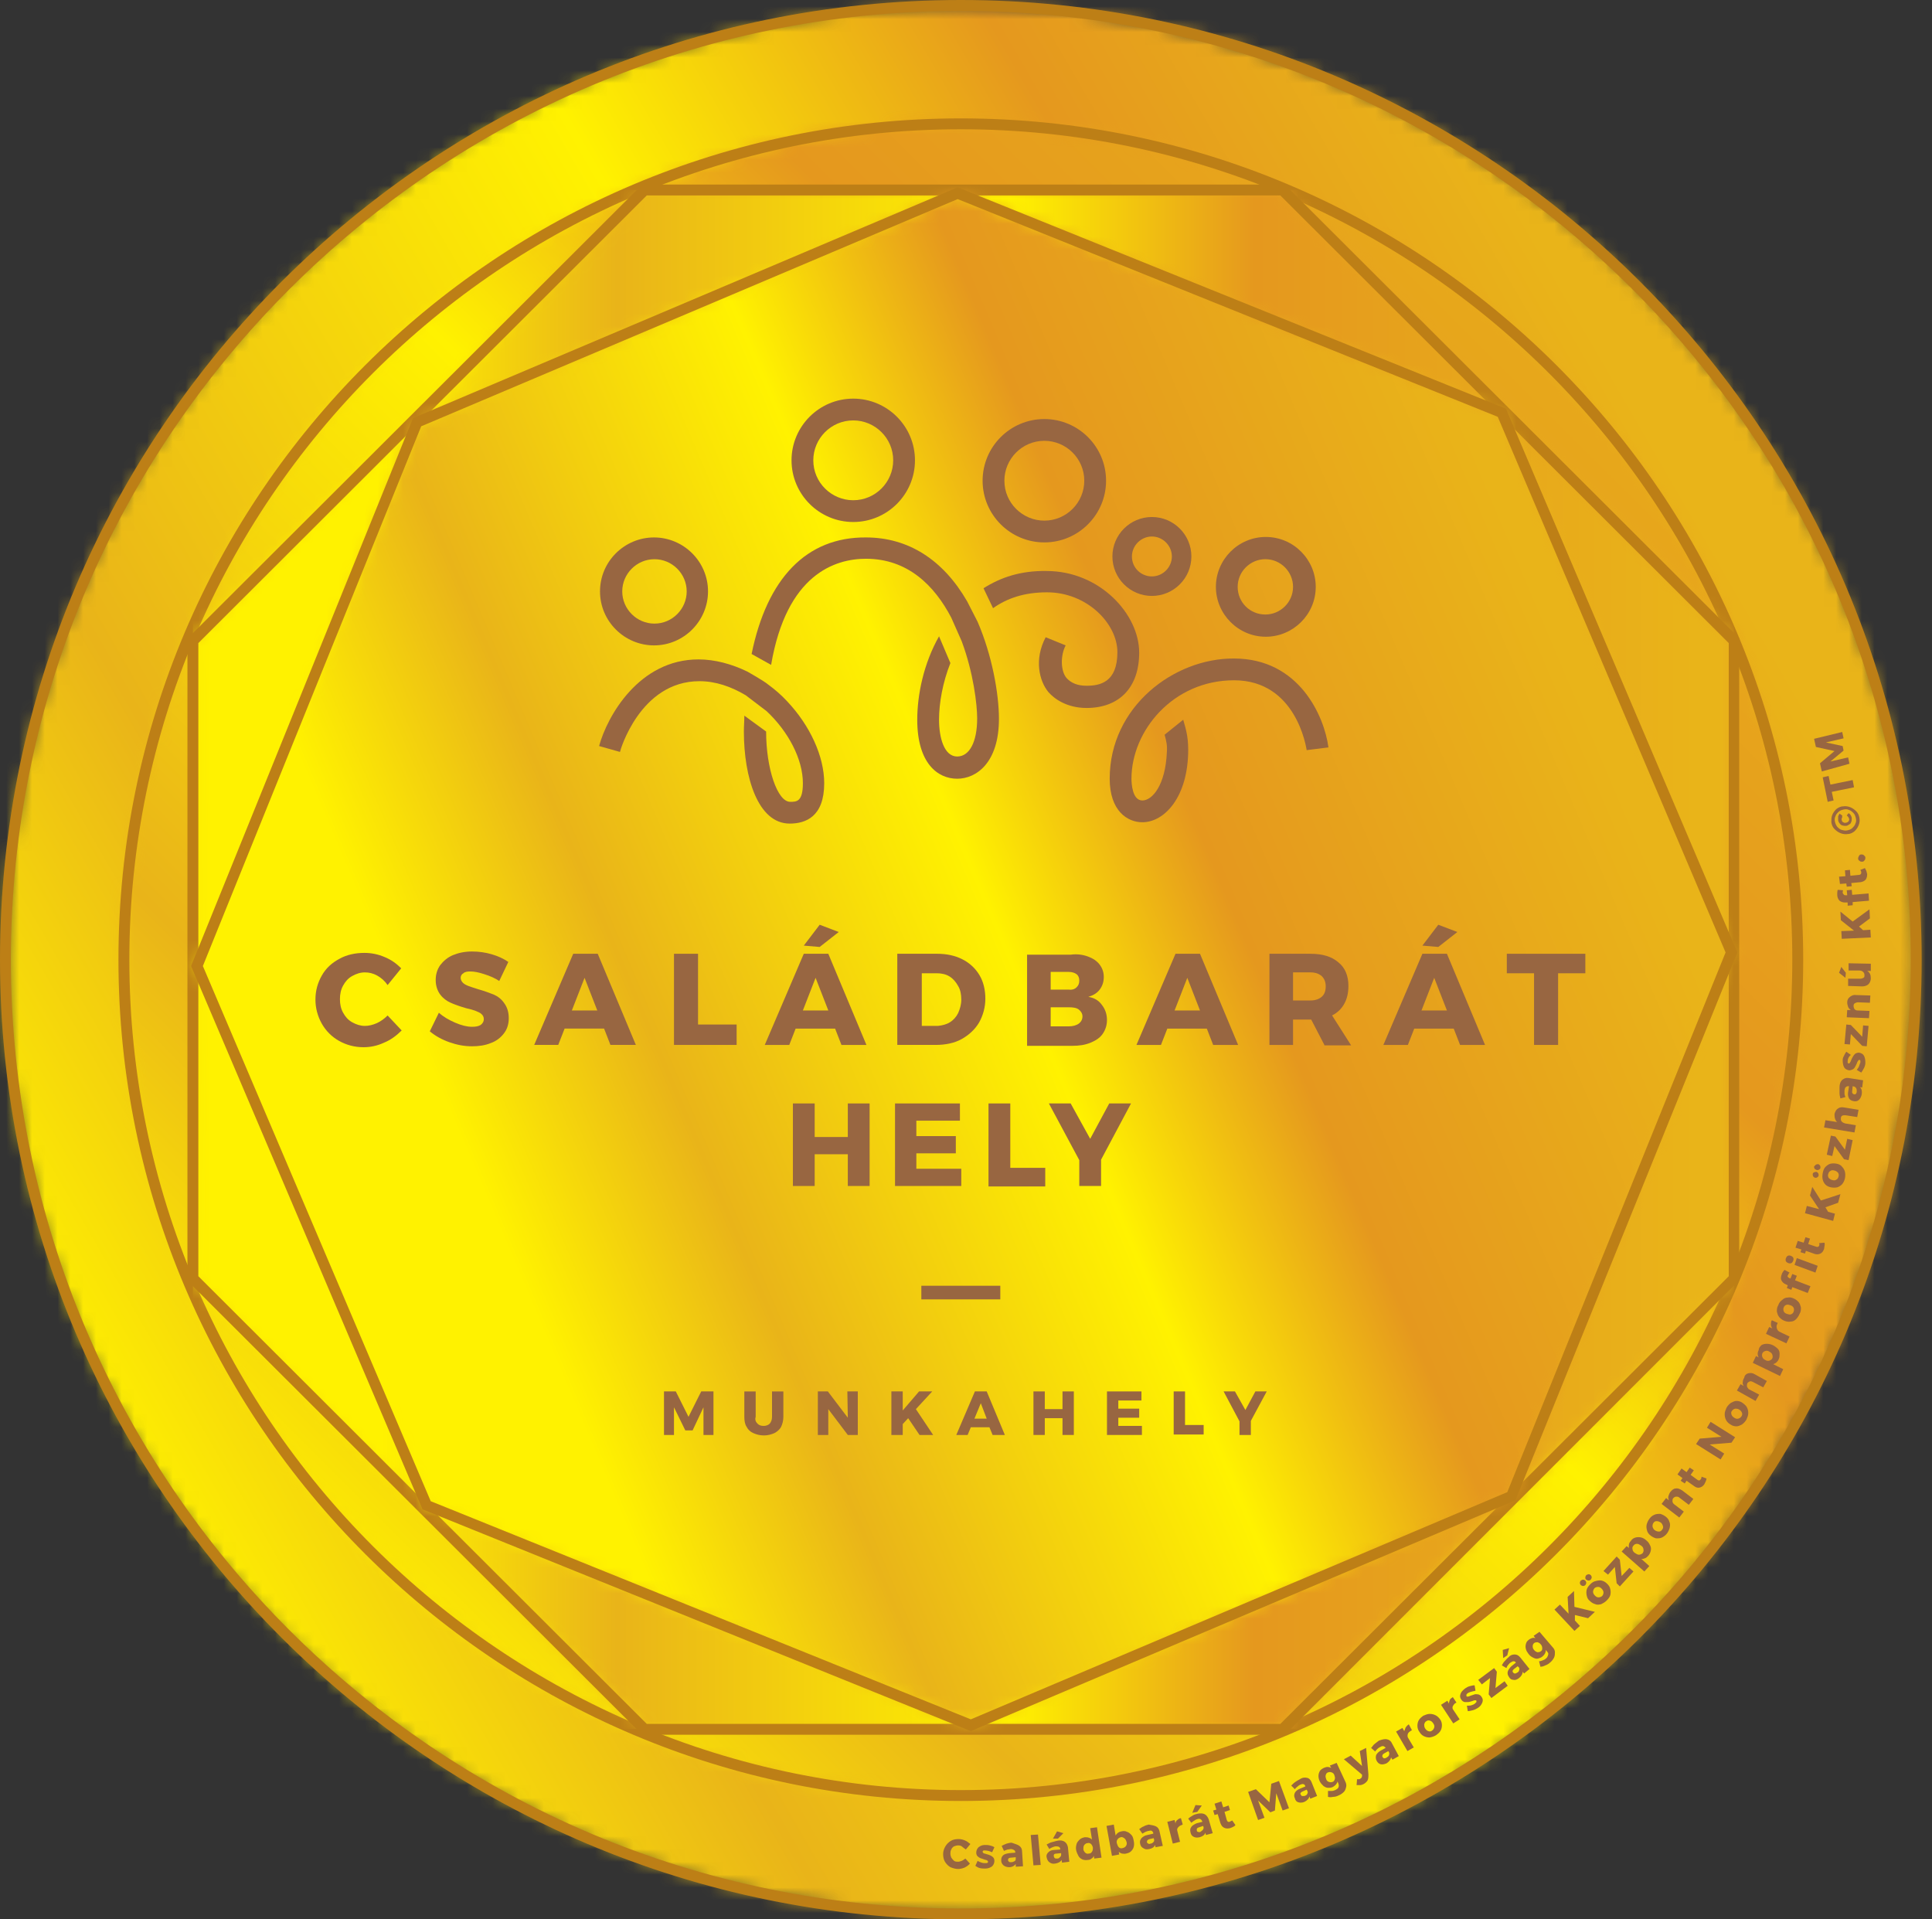 <svg width="151" height="150" viewBox="0 0 151 150" fill="none" xmlns="http://www.w3.org/2000/svg">
<rect x="0" y="0" width="151" height="150" fill="#333333" stroke="none"/>
<mask id="mask0_3632_24331" style="mask-type:luminance" maskUnits="userSpaceOnUse" x="0" y="0" width="150" height="150">
<path d="M0.425 75.001C0.425 116.188 33.876 149.576 75.095 149.576C116.35 149.576 149.765 116.188 149.765 75.001C149.765 33.815 116.35 0.427 75.095 0.427C33.84 0.427 0.425 33.815 0.425 75.001Z" fill="white"/>
</mask>
<g mask="url(#mask0_3632_24331)">
<path d="M-64.206 37.713L112.448 -64.189L214.396 112.287L37.743 214.19L-64.206 37.713Z" fill="url(#paint0_linear_3632_24331)"/>
</g>
<path d="M75.096 150C33.699 150 0 116.363 0 75C0 33.637 33.699 0 75.096 0C116.492 0 150.191 33.637 150.191 75C150.191 116.363 116.492 150 75.096 150ZM75.096 0.851C34.16 0.851 0.851 34.133 0.851 75C0.851 115.867 34.16 149.149 75.096 149.149C116.031 149.149 149.34 115.903 149.34 75C149.34 34.097 116.031 0.851 75.096 0.851Z" fill="#BD7F16"/>
<mask id="mask1_3632_24331" style="mask-type:luminance" maskUnits="userSpaceOnUse" x="9" y="9" width="132" height="132">
<path d="M9.684 74.999C9.684 111.082 38.984 140.323 75.096 140.323C111.207 140.323 140.507 111.082 140.507 74.999C140.507 38.917 111.207 9.676 75.096 9.676C38.984 9.676 9.684 38.917 9.684 74.999Z" fill="white"/>
</mask>
<g mask="url(#mask1_3632_24331)">
<path d="M-55.692 74.999L75.096 -55.684L205.883 74.999L75.096 205.682L-55.692 74.999Z" fill="url(#paint1_linear_3632_24331)"/>
</g>
<path d="M75.096 140.75C38.807 140.75 9.258 111.26 9.258 75.001C9.258 38.742 38.772 9.252 75.096 9.252C111.419 9.252 140.933 38.742 140.933 75.001C140.933 111.26 111.384 140.75 75.096 140.75ZM75.096 10.103C39.268 10.103 10.11 39.238 10.11 75.001C10.11 110.764 39.268 139.899 75.096 139.899C110.923 139.899 140.081 110.8 140.081 75.001C140.081 39.202 110.923 10.103 75.096 10.103Z" fill="#BD7F16"/>
<mask id="mask2_3632_24331" style="mask-type:luminance" maskUnits="userSpaceOnUse" x="15" y="14" width="121" height="122">
<path d="M100.245 14.851H50.371L15.076 50.082V99.917L50.371 135.148H100.245L135.541 99.917V50.082L100.245 14.851Z" fill="white"/>
</mask>
<g mask="url(#mask2_3632_24331)">
<path d="M135.541 14.851H15.076V135.113H135.541V14.851Z" fill="url(#paint2_linear_3632_24331)"/>
</g>
<path d="M100.423 135.573H50.194L14.65 100.094V49.904L50.194 14.425H100.423L100.53 14.531L135.931 49.869V100.058L135.825 100.164L100.423 135.573ZM50.549 134.723H100.068L135.115 99.739V50.259L100.068 15.275H50.549L15.502 50.259V99.739L50.549 134.723Z" fill="#BD7F16"/>
<mask id="mask3_3632_24331" style="mask-type:luminance" maskUnits="userSpaceOnUse" x="15" y="15" width="121" height="120">
<path d="M74.847 15.101L32.599 33L15.395 75.498L33.344 117.641L75.876 134.831L118.124 116.932L135.328 74.434L117.379 32.256L74.847 15.101Z" fill="white"/>
</mask>
<g mask="url(#mask3_3632_24331)">
<path d="M-27.704 33.389L117.024 -28L178.427 116.542L33.699 177.931L-27.704 33.389Z" fill="url(#paint3_linear_3632_24331)"/>
</g>
<path d="M75.876 135.291L75.699 135.22L33.025 117.959L14.934 75.496L32.28 32.68L74.847 14.639L117.698 31.936L135.789 74.433L118.443 117.25L75.876 135.291ZM33.664 117.321L75.876 134.369L117.805 116.612L134.867 74.433L117.06 32.574L74.847 15.56L32.919 33.318L15.856 75.496L33.664 117.321Z" fill="#BD7F16"/>
<path d="M29.478 76.242C29.159 76.065 28.84 75.994 28.52 75.994C28.166 75.994 27.846 76.1 27.527 76.277C27.208 76.455 26.995 76.703 26.818 77.022C26.64 77.341 26.569 77.695 26.569 78.085C26.569 78.475 26.64 78.829 26.818 79.148C26.995 79.467 27.208 79.716 27.527 79.893C27.846 80.07 28.166 80.176 28.52 80.176C28.804 80.176 29.123 80.105 29.443 79.964C29.762 79.822 30.046 79.609 30.294 79.361L31.394 80.531C31.003 80.921 30.542 81.275 30.01 81.488C29.478 81.736 28.946 81.842 28.414 81.842C27.704 81.842 27.066 81.665 26.498 81.346C25.931 81.027 25.47 80.566 25.15 79.999C24.831 79.432 24.654 78.794 24.654 78.121C24.654 77.412 24.831 76.809 25.15 76.242C25.47 75.675 25.931 75.249 26.534 74.93C27.101 74.612 27.775 74.47 28.485 74.47C29.017 74.47 29.549 74.576 30.046 74.789C30.578 75.001 31.003 75.32 31.358 75.675L30.294 76.986C30.081 76.667 29.797 76.419 29.478 76.242Z" fill="#986641"/>
<path d="M37.849 76.133C37.423 75.992 37.069 75.921 36.749 75.921C36.501 75.921 36.324 75.956 36.217 76.063C36.075 76.133 36.004 76.275 36.004 76.417C36.004 76.559 36.075 76.701 36.182 76.807C36.288 76.913 36.43 76.984 36.608 77.055C36.785 77.126 37.033 77.197 37.352 77.303C37.849 77.445 38.239 77.587 38.594 77.728C38.913 77.87 39.197 78.083 39.41 78.402C39.623 78.686 39.764 79.075 39.764 79.572C39.764 80.068 39.623 80.458 39.374 80.777C39.126 81.096 38.771 81.379 38.346 81.521C37.92 81.698 37.423 81.769 36.891 81.769C36.288 81.769 35.721 81.663 35.118 81.45C34.515 81.237 34.018 80.954 33.592 80.6L34.302 79.146C34.657 79.465 35.082 79.713 35.579 79.926C36.075 80.139 36.501 80.245 36.891 80.245C37.175 80.245 37.388 80.21 37.565 80.103C37.707 79.997 37.813 79.855 37.813 79.642C37.813 79.465 37.743 79.359 37.636 79.253C37.53 79.146 37.352 79.075 37.175 79.004C36.998 78.934 36.749 78.863 36.43 78.792C35.934 78.65 35.543 78.508 35.224 78.367C34.905 78.225 34.621 78.012 34.408 77.728C34.195 77.445 34.053 77.055 34.053 76.594C34.053 76.169 34.16 75.779 34.408 75.425C34.657 75.106 34.976 74.822 35.401 74.645C35.827 74.468 36.324 74.361 36.891 74.361C37.423 74.361 37.92 74.432 38.417 74.574C38.913 74.716 39.374 74.928 39.729 75.177L39.02 76.665C38.7 76.453 38.31 76.275 37.849 76.133Z" fill="#986641"/>
<path d="M47.71 81.662L47.214 80.386H44.128L43.631 81.662H41.751L44.802 74.538H46.717L49.697 81.662H47.71ZM44.695 78.969H46.682L45.688 76.417L44.695 78.969Z" fill="#986641"/>
<path d="M52.677 74.539H54.557V80.068H57.572V81.663H52.677V74.539Z" fill="#986641"/>
<path d="M65.766 81.663L65.27 80.387H62.184L61.687 81.663H59.772L62.822 74.539H64.738L67.717 81.663H65.766ZM62.751 78.969H64.738L63.744 76.418L62.751 78.969ZM64.064 72.27L65.553 72.838L64.064 74.007L62.822 73.901L64.064 72.27Z" fill="#986641"/>
<path d="M75.203 74.963C75.77 75.247 76.231 75.672 76.55 76.204C76.87 76.736 77.012 77.374 77.012 78.047C77.012 78.721 76.834 79.359 76.515 79.926C76.196 80.457 75.735 80.883 75.167 81.202C74.599 81.521 73.89 81.662 73.145 81.662H70.13V74.538H73.216C73.996 74.538 74.635 74.68 75.203 74.963ZM74.245 79.89C74.528 79.713 74.741 79.465 74.883 79.181C75.025 78.862 75.132 78.508 75.132 78.118C75.132 77.728 75.061 77.338 74.883 77.055C74.706 76.736 74.493 76.487 74.209 76.31C73.925 76.133 73.571 76.062 73.216 76.062H72.045V80.174H73.322C73.642 80.138 73.961 80.067 74.245 79.89Z" fill="#986641"/>
<path d="M85.028 74.752C85.418 74.893 85.737 75.106 85.95 75.39C86.163 75.673 86.269 75.992 86.269 76.347C86.269 76.737 86.163 77.055 85.95 77.339C85.737 77.623 85.418 77.8 85.063 77.906C85.524 77.977 85.879 78.19 86.127 78.544C86.376 78.863 86.518 79.253 86.518 79.714C86.518 80.104 86.411 80.458 86.198 80.777C85.986 81.096 85.666 81.309 85.241 81.486C84.815 81.663 84.354 81.734 83.786 81.734H80.274V74.61H83.68C84.176 74.539 84.638 74.61 85.028 74.752ZM84.141 77.162C84.283 77.02 84.354 76.878 84.354 76.63C84.354 76.418 84.283 76.24 84.141 76.134C83.999 76.028 83.786 75.957 83.538 75.957H82.119V77.339H83.538C83.786 77.374 83.999 77.304 84.141 77.162ZM84.318 79.997C84.496 79.856 84.602 79.678 84.602 79.43C84.602 79.218 84.496 79.04 84.318 78.899C84.141 78.757 83.857 78.721 83.538 78.721H82.119V80.21H83.538C83.857 80.21 84.106 80.139 84.318 79.997Z" fill="#986641"/>
<path d="M94.818 81.663L94.322 80.387H91.235L90.739 81.663H88.823L91.874 74.539H93.789L96.769 81.663H94.818ZM91.803 78.97H93.789L92.796 76.418L91.803 78.97Z" fill="#986641"/>
<path d="M103.509 81.663L102.48 79.678H102.409H101.061V81.663H99.217V74.539H102.409C103.367 74.539 104.077 74.752 104.609 75.213C105.141 75.638 105.389 76.276 105.389 77.056C105.389 77.587 105.283 78.048 105.07 78.438C104.857 78.828 104.538 79.147 104.112 79.359L105.602 81.699H103.509V81.663ZM101.061 78.19H102.409C102.8 78.19 103.083 78.084 103.296 77.906C103.509 77.729 103.615 77.445 103.615 77.091C103.615 76.737 103.509 76.489 103.296 76.276C103.083 76.099 102.8 75.992 102.409 75.992H101.061V78.19Z" fill="#986641"/>
<path d="M114.115 81.663L113.619 80.387H110.533L110.036 81.663H108.121L111.171 74.539H113.087L116.066 81.663H114.115ZM111.1 78.969H113.087L112.094 76.418L111.1 78.969ZM112.413 72.27L113.903 72.838L112.413 74.007L111.171 73.901L112.413 72.27Z" fill="#986641"/>
<path d="M117.805 74.539H123.906V76.063H121.777V81.663H119.897V76.063H117.769V74.539H117.805Z" fill="#986641"/>
<path d="M61.971 86.236H63.673V88.859H66.263V86.236H67.966V92.687H66.263V90.206H63.673V92.687H61.971V86.236Z" fill="#986641"/>
<path d="M69.916 86.236H75.025V87.583H71.619V88.788H74.705V90.135H71.619V91.34H75.131V92.687H69.952V86.236H69.916Z" fill="#986641"/>
<path d="M77.259 86.236H78.962V91.269H81.693V92.723H77.259V86.236Z" fill="#986641"/>
<path d="M88.398 86.236L86.057 90.631V92.687H84.354V90.667L81.978 86.236H83.68L85.206 89.001L86.695 86.236H88.398Z" fill="#986641"/>
<path d="M51.861 108.742H52.819L53.812 110.727L54.805 108.742H55.763V112.145H54.982V109.983L54.131 111.79H53.563L52.677 109.983V112.145H51.896V108.742H51.861Z" fill="#986641"/>
<path d="M59.204 111.26C59.346 111.401 59.488 111.437 59.701 111.437C59.878 111.437 60.055 111.366 60.162 111.26C60.268 111.118 60.339 110.976 60.339 110.728V108.743H61.226V110.728C61.226 111.012 61.155 111.295 61.049 111.508C60.942 111.72 60.729 111.898 60.517 112.004C60.268 112.11 60.02 112.181 59.701 112.181C59.381 112.181 59.133 112.11 58.885 112.004C58.636 111.898 58.459 111.72 58.353 111.508C58.211 111.295 58.175 111.012 58.175 110.728V108.743H59.062V110.728C58.991 110.941 59.062 111.118 59.204 111.26Z" fill="#986641"/>
<path d="M66.227 108.742H67.043V112.145H66.263L64.737 110.125V112.145H63.921V108.742H64.702L66.263 110.798L66.227 108.742Z" fill="#986641"/>
<path d="M72.932 112.145H71.868L70.981 110.833L70.555 111.294V112.145H69.668V108.742H70.555V110.231L71.832 108.742H72.861L71.584 110.125L72.932 112.145Z" fill="#986641"/>
<path d="M77.579 112.145L77.331 111.542H75.876L75.628 112.145H74.741L76.196 108.742H77.118L78.537 112.145H77.579ZM76.16 110.869H77.118L76.657 109.664L76.16 110.869Z" fill="#986641"/>
<path d="M80.772 108.742H81.658V110.125H83.042V108.742H83.928V112.145H83.042V110.833H81.658V112.145H80.772V108.742Z" fill="#986641"/>
<path d="M86.518 108.742H89.213V109.451H87.404V110.089H89.036V110.798H87.404V111.436H89.249V112.145H86.518V108.742Z" fill="#986641"/>
<path d="M91.732 108.742H92.619V111.365H94.074V112.109H91.732V108.742Z" fill="#986641"/>
<path d="M99.004 108.742L97.763 111.046V112.145H96.876V111.081L95.634 108.742H96.521L97.337 110.195L98.117 108.742H99.004Z" fill="#986641"/>
<path d="M46.824 58.304L48.456 58.765C48.456 58.694 50.016 53.236 54.663 53.236C55.94 53.236 57.146 53.661 58.281 54.334L59.913 55.575C61.616 57.17 62.751 59.332 62.751 61.211C62.751 62.664 62.254 62.664 61.758 62.664C60.764 62.664 59.878 60.076 59.878 57.17L58.175 55.929C58.175 56.355 58.139 56.745 58.139 57.17C58.139 60.75 59.239 64.365 61.722 64.365C62.964 64.365 64.418 63.833 64.418 61.211C64.418 59.119 63.319 56.709 61.509 54.795C61.048 54.299 60.552 53.873 60.02 53.484C59.736 53.236 58.423 52.491 58.423 52.491C57.182 51.889 55.869 51.534 54.592 51.534C49.945 51.534 47.462 55.965 46.824 58.304Z" fill="#986641"/>
<path d="M46.895 46.22C46.895 48.559 48.81 50.438 51.116 50.438C53.457 50.438 55.337 48.524 55.337 46.22C55.337 43.88 53.422 42.002 51.116 42.002C48.81 42.002 46.895 43.88 46.895 46.22ZM48.633 46.22C48.633 44.837 49.768 43.703 51.151 43.703C52.535 43.703 53.67 44.837 53.67 46.22C53.67 47.602 52.535 48.736 51.151 48.736C49.768 48.736 48.633 47.602 48.633 46.22Z" fill="#986641"/>
<path d="M58.743 51.111L60.268 51.962C61.474 44.873 65.27 43.668 67.682 43.668C70.945 43.668 73.038 45.759 74.351 48.276L75.166 50.119C76.089 52.6 76.373 55.081 76.373 56.145C76.373 57.988 75.769 59.122 74.812 59.122C73.783 59.122 73.393 57.633 73.393 56.251C73.393 54.939 73.677 53.344 74.28 51.82L73.393 49.729C72.187 51.856 71.69 54.301 71.69 56.251C71.69 59.654 73.287 60.859 74.812 60.859C76.302 60.859 78.075 59.618 78.075 56.18C78.075 54.23 77.543 51.218 76.408 48.595L75.592 47C73.712 43.739 70.981 42.002 67.682 42.002C63.035 41.967 59.949 45.192 58.743 51.111Z" fill="#986641"/>
<path d="M61.864 35.975C61.864 38.633 64.028 40.795 66.688 40.795C69.349 40.795 71.512 38.633 71.512 35.975C71.512 33.316 69.349 31.154 66.688 31.154C64.028 31.154 61.864 33.316 61.864 35.975ZM63.566 35.975C63.566 34.273 64.95 32.856 66.688 32.856C68.391 32.856 69.81 34.238 69.81 35.975C69.81 37.676 68.426 39.094 66.688 39.094C64.985 39.094 63.566 37.712 63.566 35.975Z" fill="#986641"/>
<path d="M76.798 37.569C76.798 40.228 78.962 42.39 81.623 42.39C84.283 42.39 86.447 40.228 86.447 37.569C86.447 34.911 84.283 32.749 81.623 32.749C78.962 32.749 76.798 34.911 76.798 37.569ZM78.501 37.569C78.501 35.868 79.885 34.45 81.623 34.45C83.325 34.45 84.744 35.833 84.744 37.569C84.744 39.271 83.361 40.688 81.623 40.688C79.92 40.688 78.501 39.306 78.501 37.569Z" fill="#986641"/>
<path d="M76.869 45.972L77.614 47.531C78.713 46.751 80.061 46.291 81.835 46.291C84.956 46.291 87.333 48.736 87.333 50.969C87.333 53.344 85.95 53.592 84.921 53.592C84.212 53.592 83.715 53.379 83.36 52.99C82.899 52.458 82.864 51.253 83.289 50.438L81.728 49.8C80.806 51.536 81.232 53.238 81.941 54.088C82.402 54.62 83.396 55.329 84.921 55.329C87.51 55.329 89.036 53.698 89.036 51.005C89.036 47.992 85.95 44.625 81.799 44.625C79.777 44.589 78.217 45.121 76.869 45.972Z" fill="#986641"/>
<path d="M86.943 43.489C86.943 45.19 88.326 46.573 90.029 46.573C91.732 46.573 93.115 45.19 93.115 43.489C93.115 41.788 91.732 40.405 90.029 40.405C88.326 40.405 86.943 41.788 86.943 43.489ZM88.468 43.489C88.468 42.638 89.178 41.929 90.029 41.929C90.88 41.929 91.59 42.638 91.59 43.489C91.59 44.34 90.88 45.048 90.029 45.048C89.178 45.048 88.468 44.375 88.468 43.489Z" fill="#986641"/>
<path d="M95.031 45.863C95.031 47.989 96.769 49.762 98.933 49.762C101.061 49.762 102.835 48.025 102.835 45.863C102.835 43.736 101.097 41.964 98.933 41.964C96.769 41.964 95.031 43.736 95.031 45.863ZM96.733 45.863C96.733 44.658 97.727 43.701 98.897 43.701C100.103 43.701 101.061 44.693 101.061 45.863C101.061 47.068 100.068 48.025 98.897 48.025C97.691 48.025 96.733 47.068 96.733 45.863Z" fill="#986641"/>
<path d="M86.731 60.857C86.731 63.373 88.114 64.26 89.284 64.26C91.023 64.26 92.867 62.275 92.867 58.588C92.867 57.49 92.654 56.887 92.477 56.249L91.023 57.419C91.165 57.95 91.236 58.234 91.2 58.766C91.094 61.353 90.065 62.558 89.284 62.558C88.504 62.558 88.433 61.247 88.433 60.857C88.433 57.135 91.661 53.165 96.45 53.165C101.31 53.165 102.09 58.411 102.126 58.624L103.828 58.411C103.509 56.001 101.558 51.464 96.45 51.464C91.768 51.429 86.731 55.221 86.731 60.857Z" fill="#986641"/>
<path d="M75.167 144.293C75.06 144.222 74.954 144.222 74.883 144.222C74.777 144.222 74.67 144.257 74.564 144.293C74.457 144.364 74.386 144.434 74.351 144.541C74.28 144.647 74.28 144.753 74.28 144.86C74.28 144.966 74.315 145.108 74.351 145.179C74.422 145.285 74.493 145.356 74.564 145.427C74.67 145.498 74.777 145.498 74.883 145.498C74.989 145.498 75.06 145.462 75.167 145.427C75.273 145.391 75.344 145.321 75.451 145.25L75.805 145.64C75.699 145.781 75.522 145.888 75.38 145.959C75.202 146.029 75.025 146.065 74.883 146.065C74.67 146.065 74.457 145.994 74.28 145.923C74.103 145.817 73.961 145.675 73.854 145.498C73.748 145.321 73.712 145.108 73.712 144.895C73.712 144.683 73.783 144.47 73.89 144.293C73.996 144.115 74.138 143.974 74.315 143.867C74.493 143.761 74.706 143.726 74.918 143.726C75.096 143.726 75.238 143.761 75.415 143.832C75.592 143.903 75.699 144.009 75.841 144.115L75.486 144.541C75.344 144.434 75.238 144.364 75.167 144.293Z" fill="#986641"/>
<path d="M76.94 144.614C76.904 144.614 76.834 144.614 76.834 144.649C76.798 144.685 76.798 144.685 76.798 144.72C76.798 144.756 76.834 144.791 76.869 144.826C76.904 144.862 77.011 144.862 77.082 144.897C77.224 144.933 77.33 144.968 77.401 145.004C77.472 145.039 77.543 145.075 77.614 145.145C77.685 145.216 77.72 145.323 77.72 145.429C77.72 145.606 77.649 145.748 77.543 145.854C77.401 145.961 77.224 146.032 77.011 146.032C76.869 146.032 76.727 146.032 76.585 145.996C76.443 145.961 76.337 145.89 76.231 145.819L76.408 145.429C76.514 145.5 76.621 145.535 76.727 145.571C76.834 145.606 76.94 145.606 77.046 145.606C77.117 145.606 77.153 145.606 77.188 145.571C77.224 145.535 77.224 145.535 77.224 145.5C77.224 145.464 77.188 145.429 77.153 145.394C77.117 145.358 77.011 145.358 76.94 145.323C76.834 145.287 76.727 145.252 76.621 145.216C76.55 145.181 76.479 145.145 76.408 145.075C76.337 145.004 76.301 144.897 76.301 144.791C76.301 144.614 76.372 144.472 76.479 144.366C76.621 144.259 76.763 144.188 76.975 144.188C77.117 144.188 77.224 144.188 77.366 144.224C77.507 144.259 77.614 144.295 77.72 144.366L77.543 144.756C77.295 144.649 77.117 144.614 76.94 144.614Z" fill="#986641"/>
<path d="M79.671 144.258C79.813 144.364 79.884 144.506 79.884 144.719L79.955 145.853L79.388 145.888V145.676C79.281 145.817 79.104 145.924 78.891 145.924C78.714 145.924 78.572 145.888 78.43 145.782C78.323 145.676 78.252 145.569 78.252 145.392C78.252 145.215 78.288 145.109 78.394 145.002C78.501 144.896 78.678 144.86 78.891 144.825L79.352 144.79V144.754C79.352 144.683 79.317 144.612 79.246 144.577C79.175 144.541 79.104 144.506 78.997 144.506C78.926 144.506 78.856 144.541 78.749 144.541C78.643 144.577 78.572 144.612 78.465 144.648L78.288 144.258C78.43 144.187 78.572 144.116 78.678 144.081C78.82 144.045 78.926 144.01 79.068 144.01C79.352 144.116 79.529 144.152 79.671 144.258ZM79.281 145.463C79.352 145.428 79.388 145.357 79.388 145.286V145.144L79.033 145.179C78.856 145.179 78.784 145.25 78.784 145.357C78.784 145.428 78.82 145.463 78.856 145.498C78.891 145.534 78.962 145.534 79.033 145.534C79.139 145.534 79.21 145.498 79.281 145.463Z" fill="#986641"/>
<path d="M80.558 143.408L81.126 143.372L81.338 145.747L80.771 145.782L80.558 143.408Z" fill="#986641"/>
<path d="M83.219 143.939C83.361 144.046 83.431 144.187 83.467 144.365L83.573 145.499L83.006 145.57L82.97 145.357C82.864 145.534 82.687 145.605 82.474 145.641C82.296 145.676 82.154 145.641 82.013 145.534C81.906 145.463 81.835 145.322 81.8 145.144C81.764 144.967 81.835 144.861 81.942 144.754C82.048 144.648 82.19 144.577 82.403 144.577L82.864 144.542V144.506C82.864 144.435 82.829 144.365 82.757 144.329C82.687 144.294 82.616 144.294 82.509 144.294C82.438 144.294 82.367 144.329 82.261 144.365C82.19 144.4 82.084 144.435 82.013 144.506L81.8 144.152C81.942 144.081 82.048 144.01 82.19 143.975C82.332 143.939 82.438 143.904 82.58 143.868C82.864 143.797 83.041 143.833 83.219 143.939ZM82.616 143.124L83.112 143.266L82.687 143.691H82.296L82.616 143.124ZM82.829 145.144C82.899 145.109 82.935 145.038 82.935 144.967V144.825L82.58 144.861C82.403 144.861 82.332 144.932 82.367 145.073C82.367 145.144 82.403 145.18 82.438 145.215C82.474 145.251 82.545 145.251 82.616 145.251C82.722 145.251 82.793 145.215 82.829 145.144Z" fill="#986641"/>
<path d="M85.737 142.804L86.092 145.178L85.524 145.249L85.489 145.037C85.454 145.143 85.382 145.214 85.312 145.249C85.241 145.32 85.134 145.356 85.028 145.356C84.85 145.391 84.709 145.356 84.602 145.32C84.46 145.249 84.354 145.178 84.283 145.037C84.212 144.895 84.141 144.753 84.106 144.576C84.07 144.399 84.106 144.257 84.141 144.115C84.177 143.973 84.283 143.867 84.389 143.761C84.496 143.654 84.638 143.619 84.779 143.583C84.886 143.583 84.992 143.583 85.099 143.619C85.205 143.654 85.276 143.69 85.347 143.761L85.205 142.875L85.737 142.804ZM85.347 144.718C85.418 144.611 85.418 144.505 85.418 144.399C85.382 144.257 85.347 144.186 85.276 144.115C85.205 144.044 85.099 144.009 84.992 144.044C84.886 144.044 84.815 144.115 84.744 144.186C84.673 144.292 84.673 144.399 84.673 144.505C84.673 144.611 84.744 144.718 84.815 144.789C84.886 144.859 84.992 144.895 85.099 144.859C85.205 144.859 85.276 144.824 85.347 144.718Z" fill="#986641"/>
<path d="M88.079 143.16C88.221 143.195 88.327 143.302 88.433 143.408C88.54 143.514 88.575 143.692 88.611 143.869C88.646 144.046 88.646 144.188 88.611 144.33C88.575 144.471 88.504 144.578 88.398 144.684C88.291 144.79 88.15 144.826 88.008 144.861C87.901 144.897 87.795 144.861 87.689 144.861C87.582 144.826 87.511 144.79 87.44 144.719L87.476 144.932L86.908 145.038L86.482 142.699L87.05 142.593L87.192 143.443C87.298 143.266 87.44 143.16 87.653 143.124C87.795 143.089 87.972 143.089 88.079 143.16ZM88.008 144.259C88.079 144.152 88.079 144.046 88.043 143.94C88.008 143.833 87.972 143.727 87.866 143.656C87.759 143.585 87.689 143.55 87.582 143.585C87.476 143.621 87.405 143.656 87.334 143.762C87.263 143.869 87.263 143.975 87.298 144.081C87.334 144.188 87.369 144.294 87.44 144.365C87.511 144.436 87.618 144.471 87.724 144.436C87.866 144.4 87.937 144.365 88.008 144.259Z" fill="#986641"/>
<path d="M90.349 142.735C90.491 142.805 90.597 142.947 90.633 143.16L90.881 144.259L90.314 144.365L90.278 144.188C90.207 144.365 90.03 144.471 89.817 144.507C89.64 144.542 89.498 144.542 89.356 144.436C89.214 144.365 89.143 144.259 89.108 144.081C89.072 143.904 89.108 143.798 89.214 143.656C89.32 143.55 89.462 143.443 89.675 143.408L90.136 143.302V143.266C90.136 143.195 90.065 143.124 90.03 143.089C89.959 143.054 89.888 143.054 89.781 143.089C89.711 143.089 89.64 143.124 89.533 143.16C89.462 143.195 89.356 143.266 89.285 143.302L89.037 142.947C89.178 142.841 89.285 142.77 89.391 142.735C89.498 142.664 89.64 142.628 89.781 142.593C89.994 142.628 90.207 142.664 90.349 142.735ZM90.136 143.975C90.207 143.904 90.207 143.869 90.207 143.798L90.172 143.656L89.853 143.727C89.711 143.762 89.64 143.833 89.64 143.94C89.64 144.011 89.675 144.046 89.746 144.081C89.781 144.117 89.853 144.117 89.923 144.081C89.994 144.081 90.065 144.046 90.136 143.975Z" fill="#986641"/>
<path d="M92.016 142.237C92.087 142.166 92.193 142.095 92.299 142.095L92.441 142.591C92.406 142.591 92.406 142.591 92.371 142.626C92.229 142.662 92.158 142.733 92.087 142.804C92.016 142.874 91.98 142.981 92.016 143.087L92.229 143.938L91.661 144.08L91.235 142.378L91.803 142.237L91.874 142.52C91.874 142.414 91.909 142.307 92.016 142.237Z" fill="#986641"/>
<path d="M94.144 141.778C94.286 141.849 94.392 141.991 94.463 142.168L94.783 143.267L94.251 143.409L94.215 143.231C94.144 143.409 94.002 143.515 93.754 143.586C93.577 143.621 93.435 143.621 93.293 143.55C93.151 143.48 93.08 143.373 93.045 143.196C93.009 143.019 93.009 142.912 93.115 142.771C93.186 142.664 93.364 142.558 93.541 142.487L93.967 142.381V142.345C93.931 142.274 93.896 142.204 93.825 142.168C93.754 142.133 93.683 142.133 93.577 142.168C93.506 142.204 93.435 142.204 93.364 142.274C93.293 142.31 93.186 142.381 93.115 142.452L92.867 142.133C92.974 142.026 93.115 141.955 93.222 141.885C93.328 141.814 93.47 141.778 93.612 141.743C93.79 141.707 94.002 141.707 94.144 141.778ZM93.435 141.069L93.931 141.105L93.577 141.601L93.186 141.672L93.435 141.069ZM94.002 143.019C94.038 142.948 94.073 142.912 94.073 142.842L94.038 142.7L93.719 142.806C93.577 142.842 93.506 142.912 93.541 143.054C93.541 143.125 93.577 143.161 93.648 143.161C93.683 143.196 93.754 143.196 93.825 143.161C93.86 143.125 93.931 143.09 94.002 143.019Z" fill="#986641"/>
<path d="M96.556 142.628C96.521 142.699 96.45 142.735 96.379 142.77C96.308 142.805 96.237 142.841 96.131 142.876C95.954 142.912 95.812 142.912 95.67 142.841C95.528 142.77 95.457 142.664 95.386 142.486L95.173 141.778L94.925 141.848L94.818 141.494L95.067 141.423L94.925 140.962L95.457 140.785L95.599 141.246L96.024 141.104L96.131 141.459L95.705 141.6L95.882 142.238C95.918 142.345 95.989 142.416 96.095 142.38C96.166 142.345 96.237 142.309 96.308 142.274L96.556 142.628Z" fill="#986641"/>
<path d="M97.55 140.041L98.153 139.828L99.217 140.856L99.359 139.403L99.962 139.19L100.742 141.317L100.246 141.494L99.749 140.147L99.643 141.494L99.288 141.636L98.33 140.715L98.827 142.061L98.33 142.239L97.55 140.041Z" fill="#986641"/>
<path d="M102.161 138.943C102.338 138.978 102.445 139.12 102.516 139.297L102.941 140.36L102.409 140.573L102.338 140.396C102.303 140.573 102.161 140.715 101.948 140.821C101.771 140.892 101.629 140.892 101.487 140.857C101.345 140.821 101.239 140.715 101.203 140.538C101.132 140.396 101.132 140.254 101.203 140.112C101.274 139.97 101.416 139.864 101.593 139.793L102.019 139.616V139.581C101.984 139.51 101.948 139.439 101.877 139.439C101.806 139.403 101.735 139.439 101.629 139.474C101.558 139.51 101.487 139.545 101.416 139.616C101.345 139.687 101.274 139.722 101.203 139.829L100.919 139.545C101.026 139.439 101.132 139.332 101.239 139.262C101.345 139.191 101.452 139.12 101.593 139.049C101.806 138.907 101.984 138.907 102.161 138.943ZM102.161 140.219C102.196 140.148 102.232 140.077 102.196 140.006L102.126 139.864L101.806 140.006C101.664 140.077 101.593 140.148 101.664 140.254C101.7 140.325 101.735 140.36 101.771 140.36C101.806 140.36 101.877 140.36 101.948 140.36C102.055 140.325 102.126 140.289 102.161 140.219Z" fill="#986641"/>
<path d="M104.467 137.771L105.141 139.224C105.212 139.366 105.247 139.507 105.212 139.649C105.176 139.791 105.141 139.933 105.034 140.039C104.928 140.145 104.786 140.252 104.609 140.322C104.467 140.393 104.325 140.429 104.183 140.429C104.041 140.464 103.899 140.464 103.793 140.429V139.968C103.899 139.968 103.97 139.968 104.077 139.968C104.183 139.968 104.254 139.933 104.36 139.897C104.467 139.826 104.573 139.791 104.609 139.685C104.644 139.614 104.644 139.507 104.609 139.401L104.538 139.224C104.502 139.401 104.36 139.543 104.183 139.649C104.041 139.72 103.935 139.72 103.793 139.72C103.651 139.72 103.544 139.649 103.438 139.578C103.332 139.472 103.225 139.366 103.154 139.224C103.083 139.082 103.048 138.94 103.048 138.798C103.048 138.657 103.083 138.55 103.154 138.409C103.225 138.302 103.332 138.231 103.474 138.16C103.58 138.125 103.651 138.09 103.757 138.09C103.864 138.09 103.935 138.125 104.041 138.16L103.935 137.983L104.467 137.771ZM104.325 139.047C104.36 138.94 104.325 138.834 104.289 138.728C104.254 138.621 104.183 138.55 104.077 138.515C103.97 138.479 103.899 138.479 103.793 138.515C103.686 138.55 103.651 138.621 103.615 138.728C103.58 138.834 103.615 138.94 103.651 139.047C103.686 139.153 103.757 139.224 103.864 139.259C103.97 139.295 104.041 139.295 104.148 139.259C104.254 139.224 104.289 139.153 104.325 139.047Z" fill="#986641"/>
<path d="M106.879 139.154C106.808 139.26 106.701 139.366 106.559 139.437C106.489 139.473 106.382 139.508 106.311 139.508C106.24 139.508 106.134 139.508 106.027 139.508L106.063 139.047C106.098 139.047 106.169 139.047 106.205 139.047C106.24 139.047 106.276 139.047 106.311 139.012C106.382 138.976 106.453 138.905 106.453 138.799V138.693L105.034 137.488L105.566 137.204L106.453 138.019L106.276 136.85L106.772 136.602L106.95 138.657C106.95 138.87 106.95 139.012 106.879 139.154Z" fill="#986641"/>
<path d="M108.404 135.929C108.582 135.965 108.723 136.071 108.794 136.248L109.326 137.241L108.83 137.524L108.723 137.347C108.688 137.524 108.581 137.666 108.369 137.808C108.191 137.879 108.049 137.914 107.908 137.879C107.766 137.843 107.659 137.737 107.588 137.595C107.517 137.453 107.517 137.312 107.553 137.17C107.624 137.028 107.73 136.922 107.908 136.815L108.298 136.603C108.262 136.532 108.191 136.496 108.12 136.461C108.049 136.461 107.978 136.461 107.872 136.532C107.801 136.567 107.73 136.603 107.659 136.674C107.588 136.745 107.517 136.815 107.482 136.886L107.163 136.603C107.269 136.496 107.34 136.355 107.446 136.284C107.553 136.213 107.659 136.107 107.766 136.036C108.049 135.929 108.262 135.894 108.404 135.929ZM108.546 137.205C108.581 137.134 108.582 137.064 108.582 136.993L108.511 136.851L108.191 137.028C108.049 137.099 108.014 137.205 108.049 137.312C108.085 137.347 108.12 137.383 108.156 137.418C108.227 137.418 108.262 137.418 108.333 137.383C108.44 137.312 108.511 137.276 108.546 137.205Z" fill="#986641"/>
<path d="M109.859 135.006C109.93 134.9 110.001 134.829 110.107 134.758L110.355 135.219C110.32 135.219 110.32 135.254 110.284 135.254C110.178 135.325 110.072 135.396 110.036 135.502C110.001 135.608 110.001 135.715 110.036 135.786L110.497 136.565L110.001 136.849L109.114 135.325L109.61 135.041L109.752 135.289C109.788 135.219 109.823 135.112 109.859 135.006Z" fill="#986641"/>
<path d="M111.739 133.944C111.916 133.944 112.058 133.98 112.2 134.051C112.342 134.122 112.448 134.228 112.555 134.37C112.661 134.511 112.697 134.689 112.697 134.83C112.697 134.972 112.661 135.149 112.59 135.256C112.519 135.398 112.378 135.504 112.236 135.61C112.058 135.717 111.916 135.752 111.739 135.787C111.562 135.787 111.42 135.752 111.278 135.681C111.136 135.61 111.03 135.504 110.923 135.327C110.817 135.185 110.781 135.008 110.781 134.866C110.781 134.724 110.817 134.547 110.888 134.441C110.959 134.299 111.101 134.192 111.242 134.086C111.42 134.015 111.562 133.944 111.739 133.944ZM111.313 134.76C111.313 134.866 111.313 134.972 111.384 135.079C111.455 135.185 111.526 135.256 111.633 135.291C111.739 135.327 111.845 135.327 111.916 135.256C112.023 135.185 112.058 135.114 112.094 135.008C112.129 134.901 112.094 134.795 112.023 134.689C111.952 134.582 111.881 134.511 111.775 134.476C111.668 134.441 111.562 134.441 111.491 134.511C111.384 134.547 111.349 134.653 111.313 134.76Z" fill="#986641"/>
<path d="M113.299 132.88C113.335 132.774 113.441 132.703 113.548 132.632L113.832 133.057C113.832 133.057 113.796 133.093 113.761 133.093C113.654 133.164 113.583 133.27 113.548 133.341C113.512 133.412 113.512 133.553 113.583 133.624L114.08 134.369L113.583 134.688L112.625 133.234L113.122 132.915L113.264 133.163C113.229 133.093 113.264 132.986 113.299 132.88Z" fill="#986641"/>
<path d="M114.683 132.347C114.648 132.382 114.612 132.418 114.612 132.453C114.612 132.489 114.612 132.524 114.612 132.56C114.648 132.595 114.683 132.595 114.719 132.595C114.754 132.595 114.861 132.56 114.932 132.524C115.038 132.489 115.144 132.453 115.251 132.418C115.322 132.382 115.428 132.418 115.535 132.418C115.641 132.453 115.712 132.489 115.783 132.595C115.889 132.737 115.925 132.879 115.854 133.056C115.783 133.233 115.677 133.375 115.499 133.481C115.393 133.552 115.251 133.623 115.109 133.658C114.967 133.694 114.825 133.729 114.719 133.729L114.648 133.304C114.754 133.304 114.896 133.304 115.003 133.269C115.109 133.233 115.215 133.198 115.286 133.127C115.322 133.091 115.357 133.056 115.393 133.02C115.393 132.985 115.393 132.95 115.393 132.914C115.357 132.879 115.322 132.879 115.286 132.879C115.215 132.879 115.144 132.914 115.038 132.95C114.932 132.985 114.825 133.02 114.719 133.02C114.648 133.02 114.541 133.02 114.47 133.02C114.364 132.985 114.293 132.95 114.222 132.843C114.116 132.701 114.08 132.56 114.151 132.382C114.187 132.241 114.329 132.099 114.506 131.957C114.612 131.886 114.719 131.815 114.861 131.78C115.003 131.744 115.109 131.709 115.251 131.709L115.322 132.134C115.003 132.205 114.825 132.241 114.683 132.347Z" fill="#986641"/>
<path d="M115.535 131.285L116.776 130.363L116.989 130.647L116.883 131.923L117.592 131.391L117.84 131.746L116.563 132.703L116.351 132.419L116.457 131.143L115.818 131.639L115.535 131.285Z" fill="#986641"/>
<path d="M118.372 129.299C118.549 129.299 118.691 129.37 118.833 129.547L119.543 130.433L119.117 130.788L119.011 130.646C119.011 130.823 118.904 131 118.727 131.142C118.585 131.248 118.443 131.319 118.301 131.284C118.159 131.284 118.017 131.213 117.946 131.071C117.84 130.929 117.805 130.788 117.84 130.646C117.876 130.504 117.982 130.362 118.124 130.221L118.479 129.937C118.443 129.866 118.372 129.831 118.301 129.831C118.23 129.831 118.159 129.866 118.053 129.937C117.982 129.972 117.946 130.043 117.876 130.114C117.805 130.185 117.769 130.291 117.734 130.362L117.379 130.15C117.45 130.008 117.521 129.902 117.627 129.795C117.734 129.689 117.805 129.583 117.911 129.512C118.017 129.37 118.195 129.299 118.372 129.299ZM117.45 128.945L117.946 128.803L117.805 129.37L117.485 129.583L117.45 128.945ZM118.727 130.54C118.762 130.469 118.762 130.398 118.727 130.327L118.62 130.221L118.337 130.433C118.195 130.54 118.195 130.646 118.266 130.717C118.301 130.752 118.337 130.788 118.408 130.788C118.479 130.788 118.514 130.752 118.585 130.717C118.656 130.681 118.727 130.61 118.727 130.54Z" fill="#986641"/>
<path d="M120.323 127.527L121.351 128.732C121.458 128.839 121.529 128.981 121.529 129.122C121.529 129.264 121.529 129.406 121.458 129.548C121.387 129.689 121.28 129.831 121.139 129.938C121.032 130.044 120.89 130.115 120.784 130.15C120.642 130.221 120.536 130.257 120.394 130.257L120.287 129.831C120.394 129.831 120.465 129.796 120.571 129.76C120.677 129.725 120.748 129.689 120.819 129.619C120.926 129.548 120.961 129.441 120.997 129.335C121.032 129.229 120.997 129.158 120.926 129.087L120.819 128.945C120.819 129.122 120.748 129.3 120.571 129.441C120.465 129.548 120.323 129.583 120.216 129.619C120.074 129.654 119.968 129.619 119.826 129.548C119.684 129.477 119.578 129.406 119.471 129.264C119.365 129.122 119.294 129.016 119.259 128.874C119.223 128.732 119.223 128.626 119.259 128.484C119.294 128.343 119.365 128.236 119.471 128.165C119.542 128.094 119.649 128.059 119.72 128.024C119.826 127.988 119.897 127.988 120.003 128.024L119.862 127.846L120.323 127.527ZM120.536 128.803C120.536 128.697 120.5 128.591 120.429 128.52C120.358 128.413 120.252 128.378 120.181 128.343C120.074 128.343 120.003 128.343 119.897 128.413C119.826 128.484 119.791 128.555 119.791 128.662C119.791 128.768 119.826 128.874 119.897 128.945C119.968 129.051 120.074 129.087 120.145 129.122C120.252 129.122 120.323 129.122 120.429 129.051C120.536 128.981 120.536 128.91 120.536 128.803Z" fill="#986641"/>
<path d="M124.651 125.969L124.119 126.466L123.09 126.217V126.643L123.48 127.068L123.054 127.458L121.494 125.792L121.919 125.402L122.593 126.111L122.522 124.8L123.019 124.339L123.054 125.579L124.651 125.969Z" fill="#986641"/>
<path d="M123.729 123.453C123.8 123.453 123.871 123.488 123.906 123.524C123.942 123.559 123.977 123.63 123.977 123.701C123.977 123.772 123.942 123.807 123.906 123.878C123.871 123.913 123.8 123.949 123.729 123.949C123.658 123.949 123.622 123.913 123.551 123.878C123.516 123.843 123.48 123.772 123.48 123.701C123.48 123.63 123.516 123.559 123.551 123.524C123.622 123.488 123.658 123.453 123.729 123.453ZM124.154 123.027C124.225 123.027 124.296 123.063 124.332 123.098C124.367 123.134 124.403 123.205 124.403 123.275C124.403 123.346 124.367 123.382 124.332 123.453C124.296 123.488 124.225 123.524 124.154 123.524C124.083 123.524 124.048 123.488 123.977 123.453C123.906 123.417 123.906 123.346 123.906 123.275C123.906 123.205 123.942 123.169 123.977 123.098C124.048 123.063 124.119 123.027 124.154 123.027ZM124.722 123.559C124.864 123.524 125.041 123.488 125.183 123.524C125.325 123.559 125.467 123.63 125.609 123.772C125.751 123.913 125.822 124.02 125.857 124.197C125.893 124.339 125.893 124.516 125.857 124.658C125.822 124.8 125.715 124.941 125.573 125.083C125.431 125.225 125.29 125.296 125.148 125.367C125.006 125.402 124.828 125.438 124.687 125.367C124.545 125.331 124.403 125.26 124.261 125.119C124.119 125.012 124.048 124.87 124.013 124.693C123.977 124.551 123.977 124.374 124.013 124.232C124.048 124.091 124.154 123.949 124.296 123.807C124.403 123.701 124.545 123.594 124.722 123.559ZM124.509 124.41C124.509 124.516 124.58 124.622 124.651 124.693C124.757 124.8 124.828 124.835 124.935 124.835C125.041 124.835 125.148 124.8 125.219 124.729C125.29 124.658 125.325 124.551 125.325 124.445C125.325 124.339 125.254 124.232 125.183 124.162C125.077 124.055 125.006 124.02 124.899 124.02C124.793 124.02 124.687 124.055 124.616 124.126C124.545 124.232 124.509 124.303 124.509 124.41Z" fill="#986641"/>
<path d="M125.325 122.778L126.353 121.644L126.602 121.892L126.744 123.168L127.347 122.53L127.666 122.813L126.602 123.983L126.353 123.735L126.212 122.459L125.679 123.061L125.325 122.778Z" fill="#986641"/>
<path d="M127.843 120.156C127.985 120.121 128.127 120.121 128.269 120.156C128.411 120.192 128.553 120.263 128.695 120.405C128.837 120.511 128.907 120.653 128.978 120.794C129.049 120.936 129.049 121.078 129.014 121.22C128.978 121.362 128.907 121.503 128.801 121.61C128.73 121.681 128.659 121.751 128.553 121.787C128.446 121.822 128.375 121.858 128.269 121.822L128.907 122.389L128.517 122.815L126.744 121.255L127.134 120.83L127.311 120.972C127.276 120.759 127.311 120.582 127.453 120.44C127.56 120.263 127.701 120.192 127.843 120.156ZM128.446 121.078C128.446 120.972 128.375 120.865 128.269 120.794C128.163 120.724 128.056 120.653 127.95 120.653C127.843 120.653 127.737 120.688 127.666 120.794C127.595 120.865 127.56 120.972 127.595 121.078C127.595 121.184 127.666 121.291 127.772 121.362C127.879 121.432 127.985 121.503 128.092 121.503C128.198 121.503 128.269 121.468 128.375 121.397C128.446 121.291 128.482 121.184 128.446 121.078Z" fill="#986641"/>
<path d="M129.298 118.383C129.44 118.313 129.582 118.312 129.759 118.312C129.901 118.348 130.043 118.419 130.185 118.525C130.327 118.631 130.433 118.773 130.468 118.915C130.539 119.057 130.539 119.199 130.504 119.376C130.469 119.518 130.398 119.695 130.291 119.837C130.185 119.978 130.043 120.085 129.901 120.156C129.759 120.226 129.617 120.226 129.44 120.226C129.298 120.191 129.156 120.12 129.014 120.014C128.872 119.907 128.766 119.766 128.73 119.624C128.695 119.482 128.659 119.34 128.695 119.163C128.73 119.021 128.801 118.844 128.908 118.702C129.014 118.561 129.121 118.454 129.298 118.383ZM129.156 119.305C129.192 119.411 129.227 119.518 129.333 119.588C129.44 119.659 129.546 119.695 129.653 119.695C129.759 119.695 129.83 119.659 129.901 119.553C129.972 119.482 130.007 119.376 129.972 119.269C129.936 119.163 129.901 119.057 129.795 118.986C129.688 118.915 129.582 118.88 129.475 118.88C129.369 118.88 129.298 118.915 129.227 119.021C129.156 119.128 129.156 119.199 129.156 119.305Z" fill="#986641"/>
<path d="M130.965 116.329C131.142 116.293 131.284 116.364 131.462 116.47L132.348 117.144L131.994 117.605L131.249 117.037C131.178 116.967 131.107 116.967 131 116.967C130.929 116.967 130.858 117.002 130.788 117.073C130.717 117.144 130.717 117.215 130.717 117.321C130.717 117.392 130.752 117.498 130.858 117.569L131.603 118.136L131.249 118.597L129.865 117.534L130.22 117.073L130.433 117.25C130.397 117.144 130.362 117.037 130.397 116.931C130.433 116.825 130.468 116.718 130.539 116.612C130.681 116.435 130.823 116.329 130.965 116.329Z" fill="#986641"/>
<path d="M133.377 115.547C133.377 115.618 133.342 115.689 133.306 115.795C133.271 115.866 133.235 115.937 133.2 116.008C133.093 116.15 132.987 116.22 132.845 116.256C132.703 116.291 132.561 116.256 132.419 116.149L131.816 115.724L131.674 115.937L131.355 115.724L131.497 115.512L131.107 115.228L131.426 114.767L131.816 115.051L132.065 114.696L132.384 114.909L132.136 115.263L132.668 115.653C132.774 115.724 132.845 115.724 132.916 115.618C132.952 115.582 132.987 115.512 132.987 115.405L133.377 115.547Z" fill="#986641"/>
<path d="M133.412 111.579L133.696 111.118L135.612 112.323L135.328 112.749L133.625 112.89L134.76 113.599L134.477 114.06L132.561 112.855L132.845 112.43L134.547 112.288L133.412 111.579Z" fill="#986641"/>
<path d="M135.293 109.628C135.434 109.557 135.576 109.486 135.718 109.486C135.86 109.486 136.037 109.522 136.179 109.628C136.321 109.734 136.463 109.841 136.534 109.983C136.605 110.124 136.64 110.266 136.64 110.443C136.64 110.621 136.57 110.762 136.499 110.94C136.392 111.117 136.286 111.223 136.144 111.329C136.002 111.4 135.86 111.471 135.718 111.471C135.576 111.471 135.399 111.436 135.257 111.329C135.115 111.259 134.973 111.117 134.902 110.975C134.831 110.833 134.796 110.691 134.796 110.514C134.796 110.337 134.867 110.195 134.938 110.018C135.044 109.841 135.151 109.734 135.293 109.628ZM135.328 110.55C135.363 110.656 135.434 110.727 135.541 110.798C135.647 110.869 135.754 110.904 135.86 110.869C135.966 110.833 136.037 110.798 136.108 110.691C136.179 110.585 136.179 110.479 136.144 110.408C136.108 110.302 136.037 110.231 135.931 110.16C135.825 110.089 135.718 110.089 135.612 110.089C135.505 110.124 135.434 110.16 135.363 110.266C135.293 110.337 135.293 110.443 135.328 110.55Z" fill="#986641"/>
<path d="M136.64 107.325C136.818 107.289 136.959 107.289 137.137 107.396L138.095 107.927L137.811 108.424L136.995 107.998C136.924 107.963 136.818 107.927 136.747 107.963C136.676 107.998 136.605 108.034 136.569 108.105C136.534 108.176 136.534 108.282 136.534 108.353C136.569 108.424 136.605 108.495 136.676 108.565L137.492 108.991L137.208 109.487L135.753 108.672L136.037 108.176L136.286 108.317C136.215 108.211 136.179 108.105 136.215 107.998C136.215 107.892 136.25 107.786 136.321 107.679C136.356 107.467 136.498 107.36 136.64 107.325Z" fill="#986641"/>
<path d="M137.669 105.127C137.776 105.056 137.917 105.021 138.095 105.021C138.237 105.021 138.414 105.056 138.556 105.127C138.698 105.198 138.84 105.304 138.946 105.41C139.053 105.517 139.088 105.658 139.088 105.8C139.088 105.942 139.088 106.084 139.017 106.226C138.982 106.332 138.911 106.403 138.84 106.474C138.769 106.545 138.662 106.58 138.591 106.615L139.372 107.005L139.123 107.537L136.995 106.509L137.243 105.977L137.456 106.084C137.35 105.907 137.35 105.694 137.456 105.517C137.456 105.34 137.563 105.233 137.669 105.127ZM138.52 105.871C138.485 105.765 138.414 105.694 138.272 105.623C138.166 105.552 138.059 105.552 137.953 105.588C137.846 105.623 137.776 105.694 137.74 105.765C137.705 105.871 137.705 105.978 137.74 106.048C137.776 106.155 137.846 106.226 137.988 106.296C138.095 106.367 138.201 106.367 138.308 106.332C138.414 106.296 138.485 106.226 138.52 106.155C138.556 106.084 138.556 105.978 138.52 105.871Z" fill="#986641"/>
<path d="M138.414 103.498C138.414 103.391 138.414 103.285 138.485 103.179L138.946 103.391C138.946 103.391 138.911 103.427 138.911 103.462C138.84 103.569 138.84 103.71 138.875 103.817C138.911 103.923 138.946 103.994 139.053 104.065L139.868 104.455L139.62 104.986L138.024 104.242L138.272 103.71L138.521 103.817C138.45 103.71 138.414 103.604 138.414 103.498Z" fill="#986641"/>
<path d="M139.301 101.584C139.408 101.477 139.549 101.406 139.727 101.406C139.869 101.371 140.046 101.406 140.188 101.477C140.365 101.548 140.472 101.655 140.578 101.761C140.685 101.903 140.72 102.044 140.756 102.186C140.756 102.363 140.756 102.505 140.649 102.682C140.578 102.86 140.472 103.001 140.365 103.108C140.259 103.214 140.117 103.285 139.94 103.285C139.798 103.32 139.62 103.285 139.443 103.214C139.266 103.143 139.159 103.037 139.053 102.931C138.946 102.789 138.911 102.647 138.875 102.505C138.875 102.328 138.875 102.186 138.982 102.009C139.053 101.796 139.159 101.69 139.301 101.584ZM139.408 102.47C139.443 102.576 139.549 102.647 139.656 102.682C139.762 102.718 139.904 102.753 139.975 102.718C140.082 102.682 140.153 102.612 140.188 102.505C140.223 102.399 140.223 102.293 140.188 102.222C140.153 102.115 140.046 102.044 139.94 102.009C139.833 101.974 139.727 101.938 139.62 101.974C139.514 102.009 139.443 102.08 139.408 102.186C139.372 102.257 139.372 102.363 139.408 102.47Z" fill="#986641"/>
<path d="M139.727 99.776C139.727 99.811 139.798 99.847 139.833 99.882L139.94 99.918L140.081 99.563L140.436 99.705L140.294 100.059L141.5 100.52L141.287 101.052L140.081 100.591L140.01 100.804L139.656 100.662L139.727 100.449L139.585 100.378C139.407 100.307 139.301 100.201 139.23 100.059C139.159 99.918 139.195 99.74 139.266 99.563C139.301 99.457 139.372 99.35 139.478 99.244L139.869 99.457C139.798 99.528 139.762 99.599 139.762 99.634C139.691 99.705 139.691 99.74 139.727 99.776Z" fill="#986641"/>
<path d="M139.726 98.145C139.797 98.109 139.868 98.109 139.974 98.145C140.045 98.18 140.116 98.216 140.152 98.287C140.187 98.357 140.187 98.428 140.152 98.535C140.116 98.606 140.081 98.676 140.01 98.712C139.939 98.747 139.868 98.747 139.762 98.712C139.691 98.676 139.62 98.641 139.584 98.57C139.549 98.499 139.549 98.428 139.584 98.322C139.62 98.251 139.655 98.18 139.726 98.145ZM140.258 98.854L140.436 98.322L142.067 98.924L141.89 99.456L140.258 98.854Z" fill="#986641"/>
<path d="M142.6 97.118C142.6 97.189 142.635 97.26 142.6 97.366C142.6 97.437 142.564 97.543 142.564 97.614C142.493 97.791 142.422 97.897 142.281 97.968C142.139 98.039 141.997 98.039 141.855 98.004L141.145 97.756L141.075 97.968L140.72 97.862L140.791 97.649L140.33 97.508L140.507 96.976L140.968 97.118L141.11 96.692L141.465 96.799L141.323 97.224L141.961 97.437C142.068 97.472 142.139 97.437 142.174 97.366C142.21 97.295 142.21 97.224 142.174 97.153L142.6 97.118Z" fill="#986641"/>
<path d="M143.841 93.325L143.664 93.998L142.67 94.353L142.883 94.707L143.415 94.849L143.274 95.416L141.074 94.814L141.216 94.246L142.174 94.495L141.464 93.431L141.642 92.758L142.316 93.821L143.841 93.325Z" fill="#986641"/>
<path d="M141.784 91.621C141.855 91.585 141.891 91.585 141.962 91.585C142.032 91.585 142.068 91.656 142.103 91.692C142.139 91.727 142.139 91.798 142.139 91.869C142.139 91.94 142.068 91.975 142.032 92.011C141.997 92.046 141.926 92.046 141.855 92.046C141.784 92.011 141.749 91.975 141.713 91.94C141.678 91.869 141.678 91.834 141.678 91.763C141.678 91.692 141.713 91.656 141.784 91.621ZM141.926 91.018C141.997 90.983 142.032 90.983 142.103 90.983C142.174 90.983 142.21 91.054 142.245 91.089C142.281 91.125 142.281 91.196 142.281 91.266C142.281 91.337 142.21 91.373 142.174 91.408C142.103 91.444 142.068 91.444 141.997 91.444C141.926 91.408 141.855 91.373 141.82 91.337C141.784 91.266 141.784 91.231 141.784 91.16C141.855 91.089 141.891 91.054 141.926 91.018ZM142.671 91.196C142.777 91.089 142.919 90.983 143.061 90.948C143.203 90.912 143.38 90.912 143.558 90.948C143.735 90.983 143.877 91.054 143.983 91.196C144.09 91.302 144.161 91.444 144.196 91.585C144.232 91.727 144.232 91.904 144.196 92.082C144.161 92.259 144.09 92.401 143.983 92.543C143.877 92.649 143.735 92.755 143.593 92.791C143.451 92.826 143.274 92.826 143.097 92.791C142.919 92.755 142.777 92.684 142.671 92.578C142.565 92.472 142.494 92.33 142.458 92.188C142.423 92.046 142.423 91.869 142.458 91.692C142.494 91.479 142.565 91.302 142.671 91.196ZM142.919 92.046C142.99 92.117 143.061 92.188 143.203 92.224C143.345 92.259 143.451 92.259 143.522 92.188C143.629 92.153 143.664 92.046 143.7 91.94C143.735 91.834 143.7 91.727 143.664 91.656C143.593 91.585 143.522 91.515 143.38 91.479C143.239 91.444 143.132 91.444 143.061 91.515C142.955 91.55 142.919 91.656 142.884 91.763C142.848 91.869 142.884 91.975 142.919 92.046Z" fill="#986641"/>
<path d="M142.777 90.241L143.097 88.752L143.451 88.823L144.196 89.851L144.374 89L144.799 89.106L144.48 90.666L144.125 90.595L143.38 89.567L143.203 90.347L142.777 90.241Z" fill="#986641"/>
<path d="M143.664 86.626C143.806 86.52 143.983 86.52 144.161 86.555L145.26 86.733L145.154 87.3L144.232 87.158C144.125 87.158 144.054 87.158 143.983 87.193C143.912 87.229 143.877 87.3 143.877 87.406C143.877 87.512 143.877 87.583 143.948 87.654C144.019 87.725 144.09 87.76 144.196 87.796L145.048 87.938L144.941 88.505L142.564 88.115L142.671 87.548L143.593 87.69C143.487 87.619 143.451 87.512 143.416 87.406C143.38 87.3 143.38 87.193 143.38 87.052C143.451 86.839 143.522 86.697 143.664 86.626Z" fill="#986641"/>
<path d="M143.983 84.391C144.125 84.285 144.267 84.214 144.48 84.249L145.615 84.427L145.544 84.994L145.367 84.958C145.509 85.1 145.544 85.277 145.509 85.525C145.473 85.703 145.402 85.844 145.296 85.951C145.189 86.057 145.048 86.093 144.87 86.057C144.693 86.022 144.586 85.951 144.515 85.844C144.445 85.703 144.409 85.561 144.444 85.348L144.515 84.887H144.48C144.409 84.887 144.338 84.888 144.267 84.958C144.196 84.994 144.196 85.1 144.161 85.206C144.161 85.277 144.161 85.348 144.161 85.455C144.161 85.561 144.196 85.632 144.232 85.738L143.841 85.844C143.806 85.703 143.771 85.561 143.771 85.419C143.771 85.277 143.771 85.136 143.771 84.994C143.771 84.71 143.841 84.533 143.983 84.391ZM145.083 85.065C145.048 84.994 145.012 84.958 144.941 84.923L144.799 84.887L144.764 85.242C144.728 85.419 144.799 85.49 144.906 85.525C144.977 85.525 145.012 85.525 145.048 85.49C145.083 85.455 145.118 85.384 145.118 85.313C145.118 85.206 145.118 85.136 145.083 85.065Z" fill="#986641"/>
<path d="M144.409 82.939C144.409 82.974 144.409 83.045 144.409 83.045C144.409 83.081 144.444 83.08 144.48 83.116C144.515 83.116 144.551 83.116 144.586 83.045C144.622 83.01 144.657 82.939 144.693 82.832C144.728 82.726 144.799 82.62 144.834 82.549C144.87 82.478 144.941 82.407 145.012 82.336C145.083 82.301 145.189 82.265 145.296 82.265C145.473 82.301 145.615 82.372 145.686 82.513C145.757 82.655 145.792 82.832 145.792 83.045C145.792 83.187 145.757 83.329 145.686 83.47C145.615 83.612 145.544 83.718 145.473 83.825L145.118 83.612C145.189 83.506 145.26 83.435 145.296 83.329C145.331 83.222 145.367 83.116 145.402 83.045C145.402 82.974 145.402 82.939 145.402 82.903C145.402 82.868 145.367 82.832 145.331 82.832C145.296 82.832 145.26 82.832 145.225 82.903C145.189 82.939 145.154 83.01 145.118 83.116C145.083 83.222 145.012 83.329 144.976 83.399C144.941 83.47 144.87 83.541 144.799 83.577C144.728 83.612 144.622 83.648 144.515 83.648C144.338 83.612 144.196 83.541 144.125 83.399C144.054 83.258 144.019 83.081 144.019 82.868C144.019 82.726 144.054 82.62 144.125 82.513C144.16 82.407 144.231 82.301 144.302 82.194L144.657 82.442C144.48 82.584 144.409 82.761 144.409 82.939Z" fill="#986641"/>
<path d="M144.161 81.593L144.303 80.068L144.657 80.104L145.544 81.025L145.615 80.139L146.041 80.175L145.899 81.77L145.544 81.734L144.657 80.813L144.586 81.628L144.161 81.593Z" fill="#986641"/>
<path d="M144.586 77.907C144.728 77.8 144.87 77.73 145.083 77.765L146.182 77.8L146.147 78.368L145.225 78.332C145.118 78.332 145.047 78.368 144.976 78.403C144.905 78.439 144.87 78.509 144.87 78.616C144.87 78.722 144.905 78.793 144.941 78.864C145.012 78.935 145.083 78.97 145.189 78.97L146.112 79.006L146.076 79.573L144.338 79.502L144.373 78.935H144.657C144.551 78.864 144.48 78.793 144.444 78.687C144.409 78.58 144.373 78.474 144.373 78.332C144.373 78.155 144.444 78.013 144.586 77.907Z" fill="#986641"/>
<path d="M143.735 76.026L143.912 75.565L144.267 76.026L144.231 76.415L143.735 76.026ZM144.48 75.281L146.218 75.317V75.884H145.934C146.147 75.99 146.218 76.203 146.218 76.451C146.218 76.628 146.147 76.805 146.041 76.912C145.934 77.018 145.757 77.089 145.544 77.089L144.444 77.053V76.486H145.402C145.508 76.486 145.579 76.451 145.65 76.415C145.721 76.38 145.721 76.309 145.721 76.203C145.721 76.097 145.686 76.026 145.615 75.955C145.544 75.884 145.438 75.848 145.331 75.848H144.48V75.281Z" fill="#986641"/>
<path d="M146.112 71.065L146.147 71.774L145.296 72.412L145.615 72.696L146.183 72.66L146.218 73.263L143.948 73.369L143.912 72.767L144.905 72.731L143.877 71.916L143.841 71.243L144.799 72.022L146.112 71.065Z" fill="#986641"/>
<path d="M144.125 69.931C144.161 69.966 144.196 69.966 144.267 69.966H144.374L144.338 69.576L144.728 69.541L144.764 69.931L146.041 69.825L146.076 70.392L144.799 70.498V70.746L144.409 70.782V70.533H144.232C144.054 70.533 143.913 70.498 143.771 70.392C143.664 70.285 143.593 70.108 143.593 69.931C143.593 69.789 143.593 69.683 143.629 69.541L144.054 69.576C144.019 69.647 144.019 69.718 144.019 69.789C144.054 69.86 144.09 69.895 144.125 69.931Z" fill="#986641"/>
<path d="M145.757 67.841C145.792 67.912 145.828 67.983 145.863 68.053C145.899 68.124 145.899 68.231 145.934 68.302C145.934 68.479 145.899 68.621 145.828 68.727C145.757 68.833 145.615 68.904 145.438 68.94L144.693 69.01L144.728 69.259L144.338 69.294L144.302 69.046L143.806 69.081L143.735 68.514L144.231 68.479L144.196 68.018L144.586 67.983L144.622 68.443L145.296 68.373C145.402 68.373 145.473 68.302 145.473 68.195C145.473 68.124 145.438 68.053 145.402 67.983L145.757 67.841Z" fill="#986641"/>
<path d="M145.296 66.883C145.332 66.812 145.402 66.776 145.473 66.776C145.544 66.776 145.615 66.776 145.686 66.847C145.757 66.918 145.793 66.954 145.793 67.025C145.793 67.095 145.793 67.166 145.722 67.237C145.686 67.308 145.615 67.344 145.544 67.344C145.473 67.344 145.402 67.344 145.332 67.273C145.261 67.237 145.225 67.166 145.225 67.095C145.225 67.025 145.261 66.954 145.296 66.883Z" fill="#986641"/>
<path d="M143.203 63.692C143.274 63.515 143.38 63.373 143.522 63.231C143.664 63.125 143.841 63.019 144.054 63.019C144.231 62.983 144.444 63.019 144.622 63.09C144.799 63.161 144.941 63.267 145.083 63.409C145.225 63.55 145.296 63.728 145.331 63.94C145.367 64.153 145.331 64.33 145.26 64.507C145.189 64.685 145.083 64.826 144.941 64.968C144.799 65.075 144.622 65.181 144.409 65.181C144.231 65.216 144.019 65.181 143.841 65.11C143.664 65.039 143.522 64.933 143.38 64.791C143.238 64.649 143.167 64.472 143.132 64.259C143.132 64.047 143.132 63.869 143.203 63.692ZM143.593 64.614C143.699 64.72 143.806 64.826 143.948 64.862C144.09 64.897 144.231 64.933 144.373 64.897C144.515 64.862 144.657 64.826 144.764 64.72C144.87 64.614 144.976 64.507 145.012 64.366C145.083 64.224 145.083 64.082 145.047 63.94C145.012 63.799 144.976 63.657 144.87 63.55C144.764 63.444 144.657 63.338 144.515 63.302C144.373 63.231 144.231 63.231 144.09 63.267C143.948 63.302 143.806 63.338 143.699 63.444C143.593 63.55 143.487 63.657 143.451 63.799C143.38 63.94 143.38 64.082 143.416 64.224C143.451 64.366 143.487 64.472 143.593 64.614ZM143.948 63.94C143.948 63.976 143.912 64.047 143.948 64.082C143.948 64.153 143.983 64.224 144.054 64.259C144.125 64.295 144.196 64.33 144.267 64.295C144.338 64.295 144.409 64.259 144.48 64.188C144.515 64.118 144.551 64.047 144.515 63.976C144.515 63.94 144.48 63.905 144.444 63.834C144.409 63.799 144.373 63.763 144.338 63.728L144.48 63.55C144.551 63.586 144.622 63.657 144.657 63.728C144.693 63.799 144.728 63.869 144.728 63.94C144.728 64.047 144.728 64.153 144.693 64.224C144.657 64.33 144.622 64.401 144.515 64.437C144.444 64.507 144.338 64.543 144.267 64.543C144.161 64.543 144.09 64.543 143.983 64.507C143.877 64.472 143.806 64.401 143.77 64.33C143.699 64.259 143.664 64.153 143.664 64.047C143.664 63.976 143.664 63.905 143.664 63.799C143.699 63.728 143.735 63.657 143.77 63.586L143.983 63.728C143.983 63.87 143.983 63.905 143.948 63.94Z" fill="#986641"/>
<path d="M142.848 62.664L142.458 60.75L142.919 60.644L143.061 61.317L144.799 60.963L144.906 61.53L143.167 61.884L143.309 62.557L142.848 62.664Z" fill="#986641"/>
<path d="M142.387 60.291L142.245 59.653L143.38 58.696L141.926 58.377L141.784 57.739L143.983 57.207L144.089 57.703L142.706 58.022L144.018 58.306L144.089 58.66L143.061 59.511L144.444 59.192L144.551 59.688L142.387 60.291Z" fill="#986641"/>
<path d="M78.181 100.484H72.009V101.548H78.181V100.484Z" fill="#986641"/>
<defs>
<linearGradient id="paint0_linear_3632_24331" x1="-9.615" y1="123.872" x2="159.715" y2="26.031" gradientUnits="userSpaceOnUse">
<stop stop-color="#FFF200"/>
<stop offset="0.104" stop-color="#FFF200"/>
<stop offset="0.264" stop-color="#E9B419"/>
<stop offset="0.532" stop-color="#FFF200"/>
<stop offset="0.698" stop-color="#E5981E"/>
<stop offset="0.844" stop-color="#E9B419"/>
<stop offset="0.866" stop-color="#E9B419"/>
<stop offset="1" stop-color="#E9B419"/>
</linearGradient>
<linearGradient id="paint1_linear_3632_24331" x1="12.503" y1="137.543" x2="137.583" y2="12.363" gradientUnits="userSpaceOnUse">
<stop stop-color="#FFF200"/>
<stop offset="0.104" stop-color="#FFF200"/>
<stop offset="0.264" stop-color="#E9B419"/>
<stop offset="0.532" stop-color="#FFF200"/>
<stop offset="0.698" stop-color="#E5981E"/>
<stop offset="0.999" stop-color="#E9B419"/>
<stop offset="0.999" stop-color="#E9B419"/>
<stop offset="1" stop-color="#E9B419"/>
</linearGradient>
<linearGradient id="paint2_linear_3632_24331" x1="17.871" y1="74.98" x2="132.748" y2="74.98" gradientUnits="userSpaceOnUse">
<stop stop-color="#FFF200"/>
<stop offset="0.104" stop-color="#FFF200"/>
<stop offset="0.264" stop-color="#E9B419"/>
<stop offset="0.532" stop-color="#FFF200"/>
<stop offset="0.698" stop-color="#E5981E"/>
<stop offset="0.999" stop-color="#E9B419"/>
<stop offset="0.999" stop-color="#E9B419"/>
<stop offset="1" stop-color="#E9B419"/>
</linearGradient>
<linearGradient id="paint3_linear_3632_24331" x1="26.937" y1="95.508" x2="123.764" y2="54.374" gradientUnits="userSpaceOnUse">
<stop stop-color="#FFF200"/>
<stop offset="0.104" stop-color="#FFF200"/>
<stop offset="0.264" stop-color="#E9B419"/>
<stop offset="0.532" stop-color="#FFF200"/>
<stop offset="0.698" stop-color="#E5981E"/>
<stop offset="0.999" stop-color="#E9B419"/>
<stop offset="0.999" stop-color="#E9B419"/>
<stop offset="1" stop-color="#E9B419"/>
</linearGradient>
</defs>
</svg>
